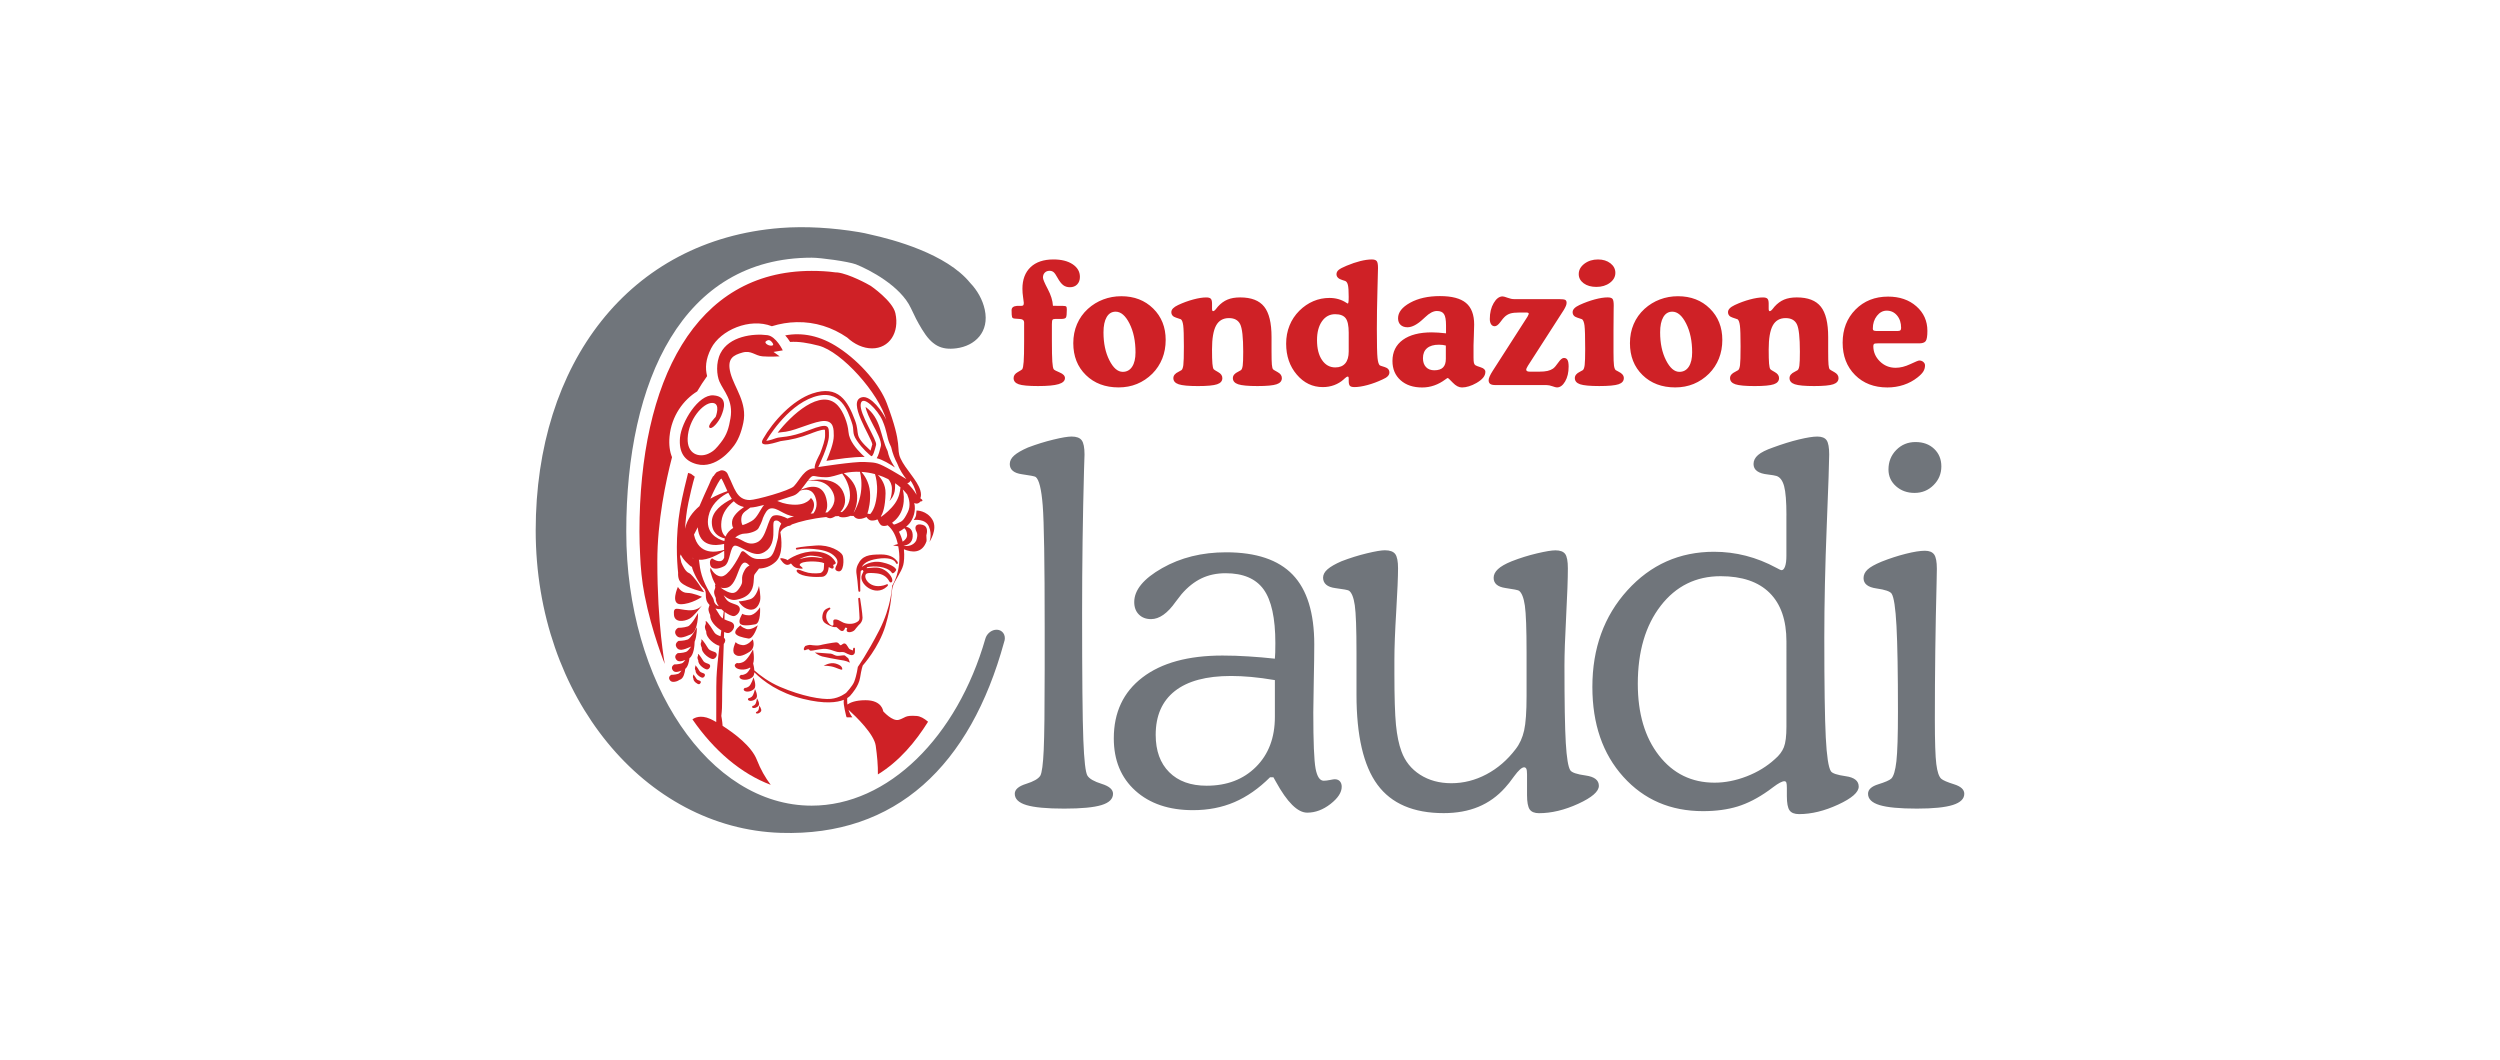<?xml version="1.0" encoding="utf-8"?>
<!-- Generator: Adobe Illustrator 15.0.2, SVG Export Plug-In . SVG Version: 6.00 Build 0)  -->
<!DOCTYPE svg PUBLIC "-//W3C//DTD SVG 1.0//EN" "http://www.w3.org/TR/2001/REC-SVG-20010904/DTD/svg10.dtd">
<svg version="1.0" id="Primo_piano" xmlns="http://www.w3.org/2000/svg" xmlns:xlink="http://www.w3.org/1999/xlink" x="0px"
	 y="0px" width="165.07px" height="70px" viewBox="0 0 165.07 70" enable-background="new 0 0 165.07 70" xml:space="preserve">
<path fill="#70757B" d="M71.449,40.479c0,4.201,0.027,6.991,0.081,8.368c0.053,1.377,0.145,2.168,0.273,2.371
	c0.128,0.204,0.442,0.384,0.94,0.539c0.499,0.156,0.748,0.373,0.748,0.652c0,0.344-0.254,0.594-0.763,0.749s-1.33,0.233-2.465,0.233
	c-1.146,0-1.975-0.078-2.489-0.233c-0.514-0.155-0.771-0.405-0.771-0.749c0-0.279,0.249-0.496,0.747-0.652
	c0.498-0.155,0.811-0.335,0.939-0.539c0.107-0.192,0.182-0.758,0.225-1.695c0.043-0.938,0.064-2.721,0.064-5.347v-2.766
	c0-4.266-0.043-6.942-0.129-8.029c-0.086-1.088-0.242-1.718-0.467-1.89c-0.064-0.042-0.366-0.103-0.903-0.177
	s-0.806-0.3-0.806-0.675c0-0.203,0.096-0.392,0.289-0.563s0.498-0.349,0.916-0.53c0.568-0.214,1.128-0.389,1.68-0.521
	c0.552-0.135,0.951-0.201,1.198-0.201c0.321,0,0.544,0.082,0.667,0.248c0.124,0.167,0.186,0.48,0.186,0.941
	c0,0.106-0.011,0.439-0.032,0.996C71.492,34.141,71.449,37.297,71.449,40.479z M125.318,47.005c0-2.586-0.033-4.477-0.097-5.674
	c-0.064-1.195-0.172-1.907-0.321-2.133c-0.097-0.148-0.43-0.264-1-0.344c-0.57-0.08-0.854-0.307-0.854-0.68
	c0-0.214,0.088-0.403,0.265-0.568c0.177-0.166,0.485-0.338,0.925-0.521c0.536-0.213,1.07-0.386,1.6-0.52
	c0.531-0.134,0.951-0.2,1.263-0.2c0.289,0,0.493,0.083,0.611,0.25c0.118,0.166,0.177,0.479,0.177,0.939
	c0,0.107-0.006,0.418-0.017,0.934c-0.077,2.969-0.115,5.976-0.115,9.02c0,1.458,0.032,2.439,0.096,2.943s0.171,0.825,0.321,0.965
	c0.118,0.106,0.402,0.23,0.852,0.369c0.449,0.14,0.674,0.348,0.674,0.627c0,0.332-0.251,0.578-0.754,0.738s-1.295,0.241-2.375,0.241
	c-1.135,0-1.956-0.077-2.464-0.233c-0.508-0.154-0.762-0.404-0.762-0.746c0-0.279,0.225-0.487,0.675-0.627
	c0.45-0.139,0.733-0.263,0.852-0.369c0.161-0.15,0.275-0.534,0.346-1.151C125.284,49.648,125.318,48.562,125.318,47.005z
	 M124.692,31.003c0-0.515,0.172-0.945,0.515-1.293c0.343-0.349,0.767-0.523,1.271-0.523c0.504,0,0.915,0.15,1.231,0.451
	c0.316,0.299,0.474,0.686,0.474,1.156c0,0.482-0.171,0.896-0.515,1.238c-0.343,0.343-0.762,0.514-1.255,0.514
	c-0.482,0-0.89-0.146-1.223-0.441C124.859,31.81,124.692,31.442,124.692,31.003z M117.955,42.354c0-1.404-0.37-2.473-1.11-3.207
	c-0.74-0.734-1.818-1.102-3.233-1.102c-1.63,0-2.95,0.651-3.958,1.953c-1.008,1.303-1.513,3.021-1.513,5.153
	c0,1.961,0.467,3.54,1.4,4.735c0.933,1.194,2.155,1.792,3.668,1.792c0.697,0,1.405-0.14,2.124-0.418
	c0.718-0.278,1.34-0.659,1.866-1.142c0.278-0.236,0.474-0.496,0.587-0.78s0.169-0.737,0.169-1.359v-0.45V42.354z M117.955,34.034
	c0-0.912-0.051-1.557-0.153-1.932c-0.102-0.375-0.271-0.601-0.507-0.676c-0.107-0.032-0.295-0.064-0.563-0.096
	c-0.633-0.065-0.95-0.296-0.95-0.691c0-0.225,0.099-0.423,0.297-0.594c0.198-0.172,0.528-0.338,0.988-0.498
	c0.611-0.225,1.181-0.402,1.711-0.53s0.935-0.192,1.213-0.192c0.3,0,0.506,0.082,0.619,0.248c0.112,0.167,0.168,0.48,0.168,0.941
	c0,0.439-0.053,2-0.161,4.684c-0.107,2.685-0.162,5.151-0.162,7.401c0,3.15,0.033,5.346,0.097,6.589s0.177,1.987,0.338,2.234
	c0.086,0.14,0.414,0.249,0.983,0.33c0.57,0.08,0.854,0.309,0.854,0.684s-0.453,0.772-1.359,1.19
	c-0.906,0.419-1.766,0.628-2.581,0.628c-0.3,0-0.509-0.083-0.627-0.248c-0.118-0.166-0.177-0.478-0.177-0.937v-0.534
	c0-0.173-0.01-0.291-0.032-0.355s-0.064-0.098-0.129-0.098c-0.15,0-0.396,0.129-0.739,0.389c-0.14,0.107-0.242,0.184-0.307,0.227
	c-0.697,0.496-1.379,0.847-2.044,1.052c-0.665,0.204-1.427,0.308-2.285,0.308c-2.146,0-3.899-0.756-5.262-2.268
	s-2.044-3.489-2.044-5.934c0-2.552,0.771-4.677,2.31-6.376c1.54-1.698,3.447-2.548,5.722-2.548c1.438,0,2.806,0.352,4.104,1.054
	c0.193,0.106,0.312,0.161,0.354,0.161c0.097,0,0.174-0.084,0.233-0.248c0.059-0.166,0.088-0.396,0.088-0.695V34.034z M100.827,52.5
	v-1.374c0-0.181-0.016-0.303-0.048-0.367c-0.032-0.063-0.08-0.095-0.145-0.095c-0.15,0-0.37,0.197-0.66,0.592
	c-0.235,0.331-0.434,0.581-0.595,0.753c-0.504,0.565-1.091,0.986-1.762,1.264s-1.435,0.416-2.292,0.416
	c-1.995,0-3.454-0.626-4.376-1.878c-0.922-1.253-1.383-3.238-1.383-5.956v-2.768c0-1.565-0.038-2.606-0.112-3.121
	c-0.075-0.514-0.202-0.836-0.384-0.965c-0.064-0.043-0.362-0.1-0.896-0.169s-0.805-0.297-0.815-0.683c0-0.204,0.1-0.391,0.298-0.563
	s0.506-0.349,0.924-0.53c0.557-0.214,1.114-0.388,1.671-0.522c0.557-0.134,0.954-0.201,1.189-0.201c0.333,0,0.561,0.084,0.684,0.25
	s0.185,0.479,0.185,0.939c0,0.559-0.04,1.507-0.12,2.847c-0.081,1.341-0.121,2.401-0.121,3.185v0.917
	c0,1.552,0.035,2.682,0.104,3.389c0.07,0.706,0.19,1.29,0.362,1.75c0.235,0.652,0.646,1.167,1.229,1.541
	c0.584,0.375,1.273,0.563,2.066,0.563c0.803,0,1.574-0.195,2.314-0.586c0.739-0.391,1.382-0.944,1.928-1.661
	c0.268-0.343,0.455-0.755,0.563-1.236s0.161-1.241,0.161-2.279v-1.898v-0.965c0-1.555-0.038-2.59-0.113-3.104
	c-0.075-0.515-0.204-0.843-0.386-0.981c-0.064-0.043-0.36-0.102-0.886-0.178c-0.526-0.074-0.789-0.299-0.789-0.674
	c0-0.204,0.094-0.394,0.281-0.57c0.188-0.178,0.49-0.352,0.908-0.522c0.546-0.214,1.104-0.388,1.671-0.522
	c0.568-0.134,0.975-0.201,1.221-0.201c0.311,0,0.525,0.081,0.643,0.241c0.118,0.161,0.177,0.478,0.177,0.949
	c0,0.687-0.038,1.742-0.113,3.169c-0.075,1.426-0.112,2.508-0.112,3.248c0,2.413,0.029,4.115,0.088,5.107
	c0.059,0.991,0.159,1.595,0.298,1.809c0.097,0.149,0.435,0.265,1.016,0.344c0.58,0.081,0.87,0.308,0.87,0.681
	s-0.453,0.769-1.359,1.185c-0.906,0.415-1.771,0.623-2.597,0.623c-0.289,0-0.493-0.083-0.611-0.248
	C100.886,53.273,100.827,52.961,100.827,52.5z M84.177,44.906c-0.568-0.097-1.092-0.167-1.569-0.21
	c-0.478-0.042-0.92-0.063-1.327-0.063c-1.632,0-2.868,0.332-3.71,0.996s-1.263,1.628-1.263,2.891c0,1.05,0.297,1.872,0.893,2.466
	c0.595,0.596,1.419,0.893,2.471,0.893c1.341,0,2.428-0.415,3.259-1.245c0.832-0.829,1.247-1.929,1.247-3.3V44.906z M84.177,43.491
	c0.011-0.129,0.019-0.264,0.024-0.403c0.005-0.14,0.008-0.35,0.008-0.628c0-1.645-0.258-2.824-0.772-3.539
	c-0.515-0.715-1.353-1.072-2.511-1.072c-0.59,0-1.121,0.112-1.594,0.338c-0.472,0.226-0.912,0.574-1.319,1.047
	c-0.086,0.108-0.215,0.275-0.387,0.5c-0.536,0.764-1.078,1.145-1.625,1.145c-0.333,0-0.6-0.102-0.804-0.306
	s-0.306-0.478-0.306-0.821c0-0.795,0.613-1.541,1.841-2.239c1.228-0.698,2.635-1.046,4.223-1.046c1.983,0,3.45,0.492,4.399,1.479
	s1.424,2.52,1.424,4.599c0,0.601-0.011,1.399-0.032,2.396s-0.032,1.693-0.032,2.091c0,1.95,0.051,3.191,0.152,3.723
	c0.102,0.53,0.281,0.795,0.537,0.795c0.107,0,0.244-0.016,0.409-0.049c0.166-0.033,0.271-0.05,0.313-0.05
	c0.149,0,0.265,0.046,0.345,0.137c0.08,0.09,0.12,0.21,0.12,0.359c0,0.373-0.246,0.751-0.738,1.136
	c-0.492,0.383-1.005,0.575-1.541,0.575c-0.631,0-1.321-0.683-2.069-2.048l-0.161-0.287h-0.225c-0.74,0.738-1.523,1.285-2.35,1.64
	c-0.826,0.354-1.738,0.53-2.735,0.53c-1.588,0-2.856-0.429-3.806-1.286c-0.95-0.857-1.424-2.01-1.424-3.456
	c0-1.716,0.63-3.055,1.891-4.02c1.261-0.965,3.022-1.447,5.286-1.447c0.569,0,1.141,0.019,1.714,0.057
	C83.005,43.376,83.587,43.427,84.177,43.491z M66.3,42.391c-2.23,8.146-7.133,12.844-14.752,12.601
	c-8.93-0.284-16.177-8.94-16.177-19.97s6.184-19.193,16.177-19.97c1.635-0.127,3.455-0.013,5.167,0.274
	c0.257,0.043,0.505,0.095,0.744,0.156c1.537,0.335,5.041,1.278,6.598,3.195c0.467,0.485,0.82,1.103,0.964,1.765
	c0.322,1.479-0.647,2.397-1.873,2.556c-1,0.13-1.617-0.177-2.266-1.246c-0.322-0.53-0.477-0.847-0.739-1.409
	c-0.683-1.466-2.734-2.533-3.63-2.89c-0.52-0.188-2.314-0.438-2.92-0.438c-8.518,0-12.242,8.1-12.242,18.091
	s5.479,18.09,12.238,18.09c5.065,0,9.614-4.549,11.475-11.032c0.083-0.287,0.337-0.528,0.635-0.576
	c0.361-0.058,0.652,0.19,0.649,0.554C66.347,42.227,66.331,42.312,66.3,42.391z"/>
<path fill="#CF2126" d="M59.12,20.677c0.286,1.285-0.403,2.326-1.539,2.326c-0.584,0-1.173-0.275-1.646-0.718
	c-0.986-0.674-2.116-1.038-3.333-1.014c-0.557,0.011-1.105,0.103-1.638,0.269c-1.458-0.574-3.392,0.255-4.009,1.461
	c-0.374,0.73-0.399,1.304-0.266,1.833c-0.231,0.32-0.451,0.656-0.656,1.009c-0.887,0.545-1.701,1.604-1.826,2.99
	c-0.048,0.541,0.017,0.99,0.165,1.353c-0.411,1.581-0.97,4.222-0.97,6.872c0,4.188,0.491,6.779,0.491,6.779
	s-0.854-2.088-1.336-4.556c-0.178-0.909-0.259-1.837-0.291-2.646c-0.029-0.503-0.044-1.013-0.044-1.528
	c0-9.944,3.676-17.221,11.372-17.221c0.525,0,1.039,0.025,1.56,0.097c0,0,0.09,0.003,0.155,0.008
	c0.758,0.098,1.986,0.761,2.188,0.887C57.496,18.877,58.94,19.87,59.12,20.677z M47.251,38.612c-0.07-0.127-0.108-0.213-0.108-0.213
	c-0.131-0.238-0.185-0.533-0.219-0.607c-0.068-0.154,0-0.305,0-0.305s0.235,0.557,0.692,0.574c0.458,0.017,1.082-1.1,1.287-1.539
	c0.204-0.44,0.443,0.372,1.135,0.389c0.693,0.018,0.892-0.057,1.085-0.559c0.082-0.215,0.15-0.453,0.204-0.674
	c0.012-0.057,0.024-0.113,0.04-0.169c0.011-0.09,0.019-0.169,0.026-0.249c0.024-0.306,0.087-0.523,0.192-0.685
	c-0.102-0.117-0.228-0.257-0.427-0.19c-0.305,0.098,0.338,1.694-0.866,2.151c-0.596,0.226-1.337-0.457-1.726-0.509
	c-0.389-0.051-0.321,1.133-0.744,1.354c-0.423,0.222-0.863,0.253-0.932-0.103c-0.068-0.354,0.137-0.406,0.137-0.406
	s0.522,0.39,0.744,0.035c0.015-0.024,0.029-0.053,0.043-0.083c0.012-0.132,0.006-0.288,0-0.458
	c-0.342,0.222-1.066,0.637-1.668,0.594c0.033,0.03,0.019,0.787,0.419,1.615c0.4,0.829,0.515,0.801,0.571,1.086
	c0.042,0.207,0.173,0.324,0.329,0.373c-0.131-0.172-0.216-0.362-0.203-0.549c-0.259-0.554,0.022-0.513-0.045-0.805
	C47.2,38.609,47.215,38.592,47.251,38.612z M47.634,40.226c-0.126,0.003-0.26-0.009-0.389-0.045c0.069,0.102,0.136,0.207,0.19,0.302
	c0.105,0.185,0.185,0.282,0.289,0.354l0.065-0.475C47.736,40.319,47.684,40.273,47.634,40.226z M47.575,38.793
	c0.129,0.099,0.277,0.196,0.431,0.265c0.457,0.204,0.642,0.085,0.914-0.389c0.204-0.355-0.081-0.447,0.257-1.041
	c0.088-0.155,0.198-0.241,0.313-0.283c-0.754-0.845-0.657,1.279-1.501,1.463C47.827,38.843,47.691,38.833,47.575,38.793z
	 M45.775,36.861c-0.022-0.012-0.044-0.024-0.065-0.038l0.062,0.055L45.775,36.861z M59.6,35.765c0.175-0.113,0.313-0.27,0.292-0.48
	c-0.02-0.217-0.097-0.339-0.182-0.406c-0.117,0.09-0.242,0.172-0.356,0.229C59.466,35.317,59.545,35.542,59.6,35.765z M55.594,33.81
	c0.228-0.185,0.529-0.535,0.529-1.104c0-0.641-0.322-1.174-0.514-1.436c-0.35,0.092-0.715,0.242-1.074,0.242
	c-0.926,0-0.794-0.297-1.203,0.236c0.712-0.14,2.033-0.231,2.4,0.884c0.17,0.517-0.001,0.91-0.242,1.177H55.594z M54.634,33.833
	c0.288-0.247,0.671-0.729,0.336-1.372c-0.383-0.735-1.154-0.768-1.648-0.699l-0.223,0.298c-0.064,0.085-0.138,0.186-0.221,0.283
	c0.555-0.25,1.414-0.447,1.674,0.549c0.117,0.446,0.07,0.747-0.057,0.948L54.634,33.833z M53.701,33.901
	c0.177-0.229,0.314-0.585,0.133-1.079c-0.204-0.559-0.657-0.54-1.002-0.425c-0.133,0.147-0.285,0.281-0.45,0.332
	c-0.259,0.08-0.647,0.213-1.063,0.348c0.204,0.07,0.43,0.203,1.006,0.243c0.965,0.067,1.218-0.44,1.218-0.44
	s0.238,0.185,0.204,0.522s-0.222,0.509-0.222,0.509L53.701,33.901z M52.429,34.095c-0.658-0.057-1.116-0.617-1.561-0.521
	c-0.222,0.047-0.362,0.328-0.497,0.636c0.005-0.003-0.055,0.251-0.288,0.667c-0.115,0.206-0.621,0.355-0.914,0.355
	c-0.196,0-0.451,0.108-0.626,0.262c0.452,0.08,0.808,0.594,1.445,0.314c0.658-0.289,0.679-1.625,1.084-1.761
	c0.303-0.103,0.729,0.089,0.924,0.192C52.12,34.183,52.263,34.138,52.429,34.095z M50.447,33.34
	c-0.36,0.098-0.686,0.167-0.908,0.175c-0.284,0.242-0.579,0.313-0.594,0.754c-0.006,0.188,0.03,0.316,0.082,0.401
	c0.114-0.03,0.313-0.101,0.606-0.269C49.996,34.195,50.176,33.673,50.447,33.34z M49.126,33.478
	c-0.292-0.063-0.507-0.199-0.678-0.382c-0.388,0.313-0.744,0.747-0.812,1.313c-0.067,0.566,0.078,0.865,0.268,1.021
	c0.101-0.24,0.292-0.442,0.512-0.574c-0.06-0.093-0.094-0.227-0.079-0.416C48.364,34.073,48.785,33.704,49.126,33.478z
	 M48.091,32.542c0,0-0.057,0.014-0.142,0.064c-0.508,0.291-1.018,0.756-1.168,1.477c-0.23,1.102,0.559,1.502,1.048,1.644
	l0.009-0.067c0.005-0.035,0.013-0.071,0.023-0.106c-0.413-0.097-0.871-0.37-0.861-1.105c0.01-0.679,0.672-1.179,1.321-1.507
	C48.233,32.819,48.091,32.542,48.091,32.542z M46.071,34.815c-0.078,0.16-0.165,0.332-0.249,0.486
	c0.305,1.398,1.511,1.16,1.99,1.005c-0.004-0.126-0.006-0.257,0.001-0.392C47.23,36.053,46.167,36.119,46.071,34.815z
	 M59.104,31.905c-0.001,0.08-0.002,0.191-0.008,0.348c-0.017,0.507-0.373,0.83-0.373,0.83s0.168-0.238,0.168-0.814
	c0-0.286-0.118-0.494-0.236-0.629c-0.222-0.113-0.454-0.208-0.693-0.283c0.223,0.229,0.522,0.642,0.509,1.219
	c-0.021,0.889-0.176,1.315-0.313,1.521l0.043,0.015c0.248-0.18,0.624-0.488,0.896-0.877c0.267-0.381,0.341-0.791,0.358-1.056
	C59.343,32.081,59.226,31.99,59.104,31.905z M59.61,32.322c0.069,0.274,0.112,0.663,0.011,1.116
	c-0.129,0.576-0.482,0.913-0.719,1.081c0.043,0.04,0.084,0.08,0.123,0.121c0.079-0.02,0.17-0.052,0.273-0.103
	c0.238-0.117,0.339-0.102,0.645-0.729c0.203-0.415,0.091-0.856-0.042-1.161C59.811,32.533,59.714,32.425,59.61,32.322z
	 M57.458,33.942c0.182-0.197,0.404-0.606,0.451-1.451c0.031-0.539-0.069-0.973-0.134-1.188c-0.293-0.077-0.595-0.127-0.895-0.146
	c0.187,0.215,0.504,0.666,0.56,1.304c0.055,0.627-0.078,1.173-0.166,1.454L57.458,33.942z M56.383,33.831
	c0.136-0.23,0.365-0.688,0.455-1.284c0.097-0.638,0.002-1.158-0.057-1.396c-0.363-0.014-0.725,0.017-1.07,0.094
	c0.292,0.203,0.753,0.613,0.855,1.223c0.105,0.628-0.075,1.119-0.195,1.363H56.383z M59.903,31.899
	c0.228,0.214,0.427,0.455,0.589,0.721l0.033,0.063c-0.045-0.207-0.152-0.551-0.321-0.828c-0.025-0.043-0.057-0.086-0.093-0.131
	C60.091,31.82,60.01,31.893,59.903,31.899z M59.235,30.585c-0.154-0.283-0.294-0.63-0.394-1.063
	c-0.046-0.096-0.087-0.187-0.12-0.267c-0.163-0.396-0.151-0.791-0.457-1.494c-0.306-0.701-1.331-1.747-1.433-1.086
	s1.098,2.396,1.016,2.702s-0.212,0.833-0.334,0.731c-0.123-0.103-0.56-0.457-0.935-1.017c-0.376-0.56-0.123-0.628-0.355-1.249
	c-0.232-0.62-0.681-2.245-2.51-1.625c-1.828,0.621-3.118,2.895-3.118,2.895s0.274-0.041,0.621-0.172s0.833,0,2.204-0.539
	c1.371-0.538,1.311-0.244,1.311,0.376s-0.702,2.062-0.702,2.062s2.388-0.375,3.049-0.335c0.661,0.041,0.771,0,1.473,0.375
	c0.465,0.249,0.992,0.579,1.293,0.755c0,0-0.271-0.331-0.479-0.746C59.324,30.804,59.279,30.699,59.235,30.585z M47.639,31.597
	l-0.085,0.063c-0.208,0.307-0.438,0.785-0.651,1.267c0.387-0.218,0.784-0.382,1.126-0.5C47.903,32.159,47.788,31.871,47.639,31.597z
	 M46.183,33.421l0.192-0.442c0.006,0.001,0.059-0.128,0.128-0.294c0.119-0.271,0.232-0.521,0.333-0.732
	c0.054-0.148,0.136-0.334,0.24-0.498l0.043-0.027c0.059-0.092,0.127-0.182,0.202-0.254c0.095-0.035,0.189-0.076,0.283-0.119
	c0.212-0.018,0.338,0.08,0.41,0.18c0.023,0.043,0.045,0.084,0.063,0.127c0.024,0.056,0.027,0.071,0.027,0.071
	c0.379,0.726,0.513,1.584,1.402,1.584c0.396,0,2.635-0.62,2.91-0.909c0.411-0.431,0.699-1.199,1.376-1.177
	c-0.039-0.294,0.318-0.892,0.354-0.981c0.179-0.447,0.333-0.918,0.333-1.171c0-0.028,0.003-0.372-0.014-0.403
	c-0.193-0.045-0.815,0.205-0.956,0.26c-0.673,0.265-1.264,0.402-1.966,0.49c-0.115,0.016-1.559,0.558-1.166-0.135
	c0.67-1.18,1.955-2.565,3.255-3.007c1.72-0.583,2.34,0.483,2.823,1.772c0.363,0.968-0.167,0.916,1.025,1.998
	c0.045-0.135,0.086-0.293,0.119-0.418c-0.086-0.508-1.715-2.861-0.684-3.107c0.593-0.143,1.397,1.026,1.575,1.434l0.039,0.094
	c-0.498-1.799-2.954-4.538-4.466-4.931c-0.738-0.191-1.327-0.285-1.894-0.248c-0.098-0.161-0.206-0.305-0.324-0.433
	c1.116-0.208,2.313,0.006,3.546,0.827c1.442,0.952,2.716,2.472,3.161,3.653c1.091,2.895,0.586,2.947,0.914,3.656
	c0.328,0.71,1.094,1.42,1.296,2.082c0.072,0.235,0.057,0.41,0.007,0.537c0.152,0.092,0.212,0.208,0.011,0.208
	c-0.136,0.164-0.284,0.171-0.414,0.104c0.131,0.505-0.075,1.073-0.325,1.359c-0.056,0.064-0.131,0.138-0.216,0.21
	c0.228,0.042,0.464,0.194,0.438,0.654c-0.023,0.404-0.311,0.556-0.61,0.603c0.295,0.051,0.642-0.01,0.834-0.326
	c0.059-0.155,0.129-0.418,0.028-0.6c-0.151-0.271-0.087-0.591,0.406-0.457c0.365,0.1,0.301,0.496,0.243,0.696
	c-0.01,0.058,0.032,0.326,0.01,0.39c-0.293,0.832-0.989,0.74-1.491,0.526c0.046,0.464,0.003,0.863-0.043,1.04
	c-0.131,0.5-0.588,1.045-0.697,1.437c-0.109,0.392-0.042,1.109-0.478,2.567c-0.435,1.459-1.502,2.634-1.502,2.634
	s-0.087,0.24-0.175,0.807c-0.087,0.566-0.588,1.109-0.588,1.109s-0.065,0.112-0.26,0.232c-0.007,0.111-0.009,0.26,0.011,0.425
	c0.177-0.125,0.532-0.284,1.201-0.284c1.102,0,1.162,0.73,1.162,0.73s0.61,0.696,1.042,0.563s0.372-0.312,1.175-0.252
	c0.228,0.018,0.483,0.153,0.746,0.38c-0.834,1.336-1.892,2.604-3.312,3.48c0.011-0.587-0.051-1.229-0.143-1.895
	c-0.105-0.764-1.292-1.915-1.798-2.375c0.053,0.168,0.134,0.34,0.257,0.499H55.91L55.876,47.3c-0.013-0.05-0.2-0.79-0.167-1.029
	c0.006-0.042,0.01-0.065,0.01-0.065c-0.444,0.179-1.259,0.295-2.694-0.061c-1.608-0.397-2.637-1.172-3.219-1.755
	c-0.007,0.124-0.037,0.236-0.11,0.306c-0.238,0.227-0.675,0.238-0.819,0.098c-0.144-0.14,0.059-0.236,0.059-0.236
	s0.104,0.043,0.325-0.081c0.102-0.058,0.206-0.212,0.289-0.362l-0.03-0.035c-0.327,0.198-0.801,0.157-0.952-0.019
	c-0.163-0.189,0.098-0.287,0.098-0.287s0.124,0.065,0.412-0.065s0.64-0.83,0.64-0.83s0.126,0.575,0.011,0.935
	c0.022,0.082,0.067,0.267,0.077,0.45c0.396,0.351,0.974,0.778,1.7,1.09c1.455,0.625,2.753,0.848,3.35,0.792
	c0.596-0.056,1.017-0.404,1.017-0.404s0.419-0.444,0.528-0.727c0.17-0.438,0.24-0.98,0.24-0.98s0.608-0.849,1.414-2.416
	s0.85-2.938,0.85-2.938s0.652-0.98,0.436-2.417c-0.01-0.067-0.021-0.133-0.033-0.196c-0.205-0.023-0.343-0.056-0.343-0.056
	s0.079-0.015,0.19-0.048l-0.039-0.039l0.045,0.037c0.037-0.012,0.076-0.023,0.118-0.039c-0.116-0.526-0.312-0.938-0.667-1.24
	c-0.087,0.031-0.249,0.074-0.376,0.025c-0.151-0.057-0.248-0.303-0.278-0.391l-0.041-0.015c-0.05,0.025-0.161,0.069-0.34,0.069
	c-0.208,0-0.326-0.173-0.36-0.232c-0.097,0.034-0.283,0.136-0.507,0.125c-0.183-0.009-0.294-0.12-0.349-0.196l-0.111-0.003
	l-0.103-0.002c-0.115,0.048-0.296,0.103-0.504,0.096c-0.158-0.006-0.234-0.043-0.27-0.084l-0.216,0.012
	c-0.144,0.088-0.272,0.132-0.335,0.132c-0.096,0-0.194-0.038-0.273-0.081c-0.972,0.102-1.753,0.297-2.27,0.491
	c-0.051,0.063-0.149,0.094-0.252,0.104c-0.104,0.048-0.191,0.095-0.26,0.139c-0.1,0.063-0.179,0.154-0.242,0.261
	c0.079,0.439,0.202,1.473-0.298,1.946c-0.351,0.333-0.77,0.456-1.112,0.461c-0.065,0.087-0.167,0.224-0.242,0.319
	c-0.119,0.154-0.068,0.1-0.117,0.607c-0.048,0.509-0.29,0.983-1.153,1.137c-0.314,0.055-0.593-0.089-0.82-0.295l0.033,0.056
	c0.22,0.387,0.328,0.397,0.796,0.567c0.468,0.17,0.147,0.713-0.151,0.747c-0.129,0.015-0.378-0.096-0.616-0.274l-0.012,0.494
	c0.1,0.049,0.226,0.09,0.403,0.154c0.468,0.171,0.147,0.714-0.151,0.747c-0.066,0.007-0.163-0.017-0.274-0.067l-0.011,0.38
	c0.134,0.109,0.091,0.288-0.012,0.409c-0.021,0.691-0.047,1.438-0.076,2.115c-0.067,1.605,0.008,1.858-0.085,2.637
	c0,0,0.061,0.309,0.085,0.655c0.801,0.508,1.915,1.356,2.258,2.238c0.245,0.631,0.562,1.183,0.919,1.657
	c-1.944-0.734-3.73-2.24-5.169-4.324c0.119-0.091,0.52-0.324,1.183-0.028c0.075,0.034,0.212,0.104,0.388,0.204
	c0.014-0.944-0.01-2.266,0.016-2.92c0.02-0.513,0.101-1.316,0.194-2.114c-0.289-0.058-0.898-0.512-0.869-0.935
	c-0.205-0.438,0.018-0.406-0.036-0.636c-0.053-0.23,0.296,0.229,0.471,0.536c0.154,0.27,0.238,0.308,0.51,0.406l0.048-0.381
	c-0.361-0.223-0.761-0.632-0.734-1.021c-0.208-0.444-0.068-0.506-0.04-0.664c-0.436-0.443-0.089-0.831-0.396-1.11
	c-0.287-0.262-0.717-1.094-0.768-1.41c-0.037-0.008-0.074-0.027-0.109-0.058c0,0-0.144-0.122-0.294-0.276
	c-0.152-0.157-0.268-0.319-0.338-0.486l-0.044,0.141l0.085,0.395c0.078,0.193,0.264,0.598,0.495,0.691
	c0.306,0.124,1.01,1.271,1.01,1.271s-1.146-0.261-1.544-0.657c-0.048-0.049-0.084-0.105-0.111-0.168
	c-0.059-0.147-0.071-0.304-0.063-0.461c-0.082-0.766-0.183-2.386,0.128-4.218c0.144-0.845,0.455-2.075,0.532-2.376
	c0.063,0.024,0.127,0.045,0.192,0.063l0.246,0.186c0,0-0.147,0.438-0.416,1.699c-0.132,0.619-0.195,1.255-0.225,1.742
	C45.364,34.291,45.729,33.804,46.183,33.421z M58.161,29.461c0.086-0.321-0.349-1.085-0.494-1.364
	c-0.246-0.475-0.476-0.93-0.514-1.23c1.049,0.784,0.946,1.879,1.455,2.917c0.064,0.298,0.14,0.569,0.479,1.081
	c-0.331-0.225-0.813-0.521-1.2-0.61C58.007,30.07,58.079,29.769,58.161,29.461z M57.095,30.171
	c-0.836-0.014-1.791,0.148-2.527,0.259c0.206-0.479,0.485-1.192,0.485-1.652c0-0.438-0.001-0.964-0.608-0.981
	c-0.612-0.017-1.81,0.594-2.561,0.708c-0.179,0.026-0.359,0.035-0.537,0.067c0.851-1.111,2.856-3.021,3.979-1.788
	c0.364,0.399,0.654,1.174,0.697,1.731c0.045,0.582,0.517,1.116,0.887,1.485C56.977,30.065,57.038,30.122,57.095,30.171z
	 M45.784,44.809c-0.08-0.172,0.007-0.159-0.014-0.249c-0.021-0.091,0.116,0.09,0.184,0.21s0.102,0.123,0.247,0.176
	c0.145,0.053,0.045,0.221-0.047,0.231C46.061,45.188,45.771,44.991,45.784,44.809z M45.927,44.281
	c-0.102-0.218,0.008-0.201-0.018-0.315c-0.026-0.114,0.146,0.114,0.232,0.266c0.086,0.151,0.129,0.155,0.312,0.223
	c0.184,0.066,0.059,0.279-0.059,0.292S45.912,44.512,45.927,44.281z M46.108,43.614c-0.128-0.274,0.011-0.255-0.022-0.398
	c-0.034-0.145,0.185,0.144,0.294,0.335c0.108,0.191,0.162,0.196,0.394,0.281c0.232,0.085,0.074,0.353-0.074,0.37
	C46.551,44.219,46.088,43.905,46.108,43.614z M46.337,42.771c-0.162-0.347,0.014-0.321-0.028-0.504
	c-0.042-0.182,0.234,0.183,0.372,0.425s0.205,0.249,0.498,0.355c0.293,0.105,0.093,0.445-0.094,0.468
	C46.898,43.535,46.313,43.138,46.337,42.771z M44.761,38.749c0,0,0.215,0.398,0.612,0.398s0.977,0.261,0.977,0.261
	s-0.703,0.488-1.407,0.488C44.24,39.896,44.761,38.749,44.761,38.749z M45.464,40.294c0.483,0.029,0.752-0.17,0.881-0.311
	c-0.18,0.242-0.571,0.741-0.835,0.878c-0.352,0.181-0.965,0.261-1.01-0.261C44.446,39.978,44.728,40.248,45.464,40.294z
	 M44.775,41.455c0,0,0.378,0,0.643-0.096c0.265-0.095,0.673-0.891,0.673-0.891s0.026,1.204-0.479,1.421s-0.816,0.313-0.986,0.023
	C44.456,41.625,44.775,41.455,44.775,41.455z M44.522,45.019c-0.133,0.015-0.237-0.012-0.309-0.133
	c-0.121-0.207,0.107-0.328,0.107-0.328s0.271,0,0.46-0.068c0.066-0.024,0.145-0.109,0.22-0.21c-0.295,0.114-0.485,0.139-0.597-0.052
	c-0.132-0.225,0.117-0.357,0.117-0.357s0.294,0.001,0.5-0.073c0.07-0.026,0.154-0.114,0.233-0.22
	c-0.309,0.117-0.509,0.137-0.627-0.065c-0.143-0.244,0.126-0.388,0.126-0.388s0.32,0,0.544-0.081
	c0.103-0.036,0.229-0.195,0.337-0.357c-0.019,0.012-0.038,0.022-0.058,0.031c-0.466,0.2-0.751,0.288-0.908,0.021
	c-0.155-0.265,0.138-0.422,0.138-0.422s0.348,0.001,0.591-0.087c0.244-0.088,0.619-0.82,0.619-0.82s0.013,0.565-0.15,0.961
	c-0.004,0.229-0.045,0.878-0.341,1.085c-0.028,0.252-0.102,0.569-0.278,0.709c-0.03,0.263-0.11,0.611-0.328,0.705l-0.069,0.028
	C44.755,44.967,44.648,45.003,44.522,45.019z M56.515,41.491c-0.012,0.021-0.034,0.053-0.074,0.099
	c-0.163,0.19-0.689,0.26-0.496-0.126l-0.142-0.023c-0.059,0.217-0.193,0.301-0.367,0.144l-0.04-0.035
	c-0.202-0.174-0.113-0.142-0.292-0.142c-0.147,0-0.577-0.187-0.703-0.339c-0.079-0.097-0.133-0.24-0.093-0.449
	c0.057-0.297,0.163-0.394,0.428-0.495c0.079-0.031,0.128,0.062,0.058,0.109c-0.01,0.007-0.201,0.121-0.237,0.373
	c-0.073,0.502,0.479,0.898,0.475,0.601c-0.002-0.138-0.086-0.339,0.18-0.306c0.089,0.012,0.209,0.059,0.358,0.15
	c0.293,0.183,0.693,0.16,0.887,0.08c0.202-0.082,0.296-0.153,0.296-0.338c0-0.224-0.085-1.252-0.085-1.252
	c-0.007-0.086,0.11-0.1,0.124-0.014c0,0,0.04,0.247,0.08,0.528c0.04,0.283,0.08,0.602,0.08,0.737c0,0.187-0.106,0.367-0.251,0.479
	L56.515,41.491z M57.219,37.516c0.317-0.013,0.593-0.083,0.889-0.005c0.429,0.111,0.734,0.485,0.796,0.707
	c0.068,0.242-0.11,0.309-0.186,0.166c-0.17-0.322-0.455-0.486-0.826-0.525c-0.355-0.038-0.54-0.031-0.639,0.001
	c-0.347,0.114,0.068,1.064,1.09,0.794c0.123-0.032,0.192-0.07,0.192-0.07c0.072-0.04,0.13,0.029,0.078,0.094
	c0,0-0.019,0.023-0.057,0.059c-0.771,0.715-1.883-0.205-1.649-0.775c0.034-0.082,0.062-0.141,0.083-0.184l0.025-0.051l-0.036-0.071
	c-0.039-0.037-0.061-0.022-0.086,0.007c-0.017,0.021-0.038,0.028-0.058,0.026c-0.058,0.433-0.032,1.31-0.032,1.317
	c0.003,0.086-0.11,0.096-0.124,0.011c0,0-0.024-0.159-0.062-0.646c-0.03-0.398-0.167-0.691,0.019-1.08
	c0.292-0.607,0.707-0.681,1.55-0.681c0.536,0,0.826,0.196,0.971,0.353c0.047,0.045,0.111,0.123,0.125,0.189
	c0.02,0.084-0.085,0.117-0.118,0.037c0,0-0.006-0.014-0.02-0.037c-0.015-0.025-0.04-0.063-0.078-0.103
	c-0.128-0.116-0.435-0.263-1.145-0.151c-0.625,0.098-0.896,0.301-1.016,0.536c0.078-0.065,0.6-0.467,1.347-0.303
	c0.781,0.172,0.909,0.442,0.919,0.469c0.031,0.077-0.216,0.342-0.283,0.222c0,0-0.009-0.018-0.031-0.044
	c-0.325-0.391-1.141-0.426-1.596-0.33C57.239,37.474,57.225,37.492,57.219,37.516z M52.225,37.204
	c-0.303,0.238-0.516-0.02-0.69-0.267c-0.116-0.163,0.358-0.044,0.469,0.05c0.074-0.09,0.923-0.612,1.815-0.572
	c1.115,0.049,1.357,0.725,1.363,0.74c0.029,0.085-0.156,0.138-0.176,0.148c0.079,0.15,0.041,0.281-0.118,0.225
	c-0.037-0.014-0.079-0.035-0.116-0.057l-0.05-0.031c-0.023,0.26-0.122,0.621-0.444,0.646c-0.364,0.029-1.32,0.021-1.63-0.297
	c-0.024-0.025-0.05-0.06-0.05-0.103c0-0.152,0.264-0.031,0.315-0.013c0.133,0.048,0.304,0.113,0.458,0.145
	c0.316,0.065,0.787,0.041,0.849-0.005c0.085-0.063,0.174-0.15,0.174-0.278c0-0.115,0.028-0.234,0.02-0.349
	c-0.271-0.147-1.564-0.196-1.616,0.117c-0.008,0.05,0.337,0.245,0.144,0.245c0,0-0.056,0-0.133-0.008
	C52.524,37.511,52.395,37.431,52.225,37.204z M54.34,36.866c-0.11-0.135-0.733-0.183-0.849-0.178
	c-0.212,0.009-0.506,0.123-0.729,0.238l0.069-0.02c0.475-0.133,0.82-0.164,1.307-0.071c0.08,0.016,0.145,0.028,0.192,0.03H54.34z
	 M52.625,36.288c-0.085,0.015-0.108-0.102-0.024-0.121c0,0,0.375-0.087,1.283-0.148c0.916-0.063,1.624,0.387,1.749,0.638
	c0.103,0.204,0.112,1.233-0.348,1.049c-0.241-0.097-0.088-0.284-0.027-0.43c0.059-0.144,0.094-0.339-0.228-0.617
	c-0.61-0.53-2.103-0.419-2.113-0.418L52.625,36.288z M53.172,42.651c0,0,0.248-0.092,0.366-0.065
	c0.117,0.026,0.496,0.052,0.614,0.013s0.836-0.17,1.032-0.184c0.195-0.013,0.222,0.145,0.3,0.184
	c0.079,0.039,0.169-0.157,0.313-0.104c0.144,0.052,0.208,0.326,0.326,0.378c0.118,0.053,0.196,0.078,0.196,0.078
	s-0.013-0.195,0.079-0.183c0.092,0.014,0.04,0.144,0.052,0.235c0.014,0.092-0.053,0.325-0.327,0.235
	c-0.273-0.091-0.314-0.169-0.457-0.183c-0.143-0.013-0.183,0.026-0.392-0.013c-0.208-0.04-0.562-0.235-0.94-0.196
	s-0.639,0.117-0.783,0.117c-0.144,0-0.077-0.092-0.195-0.092c-0.118,0-0.235,0.131-0.274,0.026
	C53.042,42.794,53.172,42.651,53.172,42.651z M53.8,43.082c0,0,0.913,0.063,1.057,0.077s0.261,0.145,0.457,0.145
	s0.431-0.065,0.483-0.014c0.053,0.053,0.21,0.171,0.21,0.171s0.152,0.333,0.078,0.286c-0.209-0.131-0.51-0.156-0.732-0.195
	c-0.222-0.039-0.823-0.145-1.071-0.209C54.035,43.277,53.8,43.082,53.8,43.082z M54.387,43.957c0,0,0.417-0.249,0.784-0.145
	c0.366,0.104,0.433,0.247,0.444,0.353c0.013,0.104-0.129,0.04-0.47-0.091C54.805,43.944,54.387,43.957,54.387,43.957z
	 M49.936,47.007c0,0,0.047,0.002,0.116-0.078c0.069-0.081,0.077-0.344,0.077-0.344s0.187,0.245,0.125,0.368
	c-0.062,0.123-0.231,0.189-0.308,0.155S49.936,47.007,49.936,47.007z M50.113,38.688c0,0,0.144,0.704,0.071,0.983
	c-0.071,0.281-0.28,0.676-0.739,0.567c-0.459-0.107-0.668-0.531-0.668-0.531s0.28,0,0.74-0.136
	C49.976,39.435,50.113,38.688,50.113,38.688z M49.021,40.519c0,0,0.072,0.107,0.46,0.107s0.703-0.531,0.703-0.531
	s0.072,1.056-0.315,1.127c-0.388,0.072-0.912,0.137-1.02-0.071C48.741,40.942,49.021,40.519,49.021,40.519z M48.895,41.285
	c0,0,0.028,0.116,0.363,0.237c0.335,0.122,0.776-0.238,0.776-0.238s-0.271,0.936-0.628,0.876c-0.358-0.06-0.832-0.169-0.859-0.384
	C48.519,41.563,48.895,41.285,48.895,41.285z M48.574,42.396c0,0,0.106,0.162,0.457,0.199c0.352,0.038,0.671-0.381,0.671-0.381
	s0.231,0.544-0.224,0.832c-0.455,0.289-0.778,0.356-0.983,0.133C48.289,42.954,48.574,42.396,48.574,42.396z M49.183,45.417
	c0,0,0.086,0.027,0.255-0.088c0.168-0.115,0.314-0.6,0.314-0.6s0.225,0.547,0.05,0.746c-0.175,0.197-0.524,0.238-0.649,0.135
	C49.028,45.509,49.183,45.417,49.183,45.417z M49.442,46.089c0,0,0.071,0.016,0.198-0.089s0.209-0.503,0.209-0.503
	s0.219,0.424,0.093,0.595c-0.126,0.171-0.403,0.228-0.511,0.154S49.442,46.089,49.442,46.089z M49.696,46.608
	c0,0,0.059,0.008,0.152-0.085c0.095-0.092,0.133-0.417,0.133-0.417s0.205,0.324,0.116,0.47s-0.307,0.21-0.398,0.159
	S49.696,46.608,49.696,46.608z M61.365,35.792c0,0,0.205-0.488-0.033-1.032c-0.239-0.544-0.999-0.424-0.999-0.424
	s0.135-0.188,0.151-0.306c0.018-0.117,0.034-0.322,0.034-0.322s0.676-0.014,1.049,0.611S61.365,35.792,61.365,35.792z M50.543,22.57
	c-0.029,0.056,0.048,0.157,0.188,0.215s0.286,0.048,0.316-0.007c0.026-0.048-0.04-0.165-0.151-0.264
	C50.744,22.381,50.569,22.521,50.543,22.57z M46.004,30.647c-0.792-0.208-1.194-0.758-1.105-1.752
	c0.093-1.023,1.21-2.86,2.204-2.791c0.993,0.07,0.699,0.919,0.521,1.348s-0.614,0.926-0.774,0.787
	c-0.16-0.141,0.402-0.709,0.402-0.709s0.369-0.926-0.234-0.926s-1.563,1.1-1.613,2.332c-0.044,1.055,0.757,1.291,1.351,1.028
	c0.394-0.174,0.564-0.396,0.832-0.735c0.423-0.535,0.536-0.988,0.643-1.608c0.205-1.19-0.454-1.795-0.73-2.432
	c-0.17-0.393-0.256-1.226,0.075-1.871c0.566-1.106,2.133-1.313,3.092-1.188c0.579,0.076,1.017,1.004,1.017,1.004l-0.612,0.103
	l0.405,0.292c0,0-0.626,0.041-1.13,0c-0.504-0.042-0.746-0.417-1.328-0.25s-1.046,0.376-0.787,1.357
	c0.26,0.98,1.126,1.952,0.846,3.278c-0.129,0.612-0.342,1.224-0.75,1.683C48.327,29.597,47.297,30.989,46.004,30.647z
	 M70.174,20.197c0.119,0,0.193,0.014,0.223,0.041c0.029,0.028,0.043,0.093,0.043,0.194c0,0.286-0.018,0.462-0.054,0.527
	c-0.036,0.066-0.141,0.1-0.316,0.1h-0.39c-0.095,0-0.156,0.018-0.184,0.055c-0.027,0.036-0.042,0.134-0.042,0.294v1.108
	c0,0.641,0.009,1.096,0.028,1.367c0.018,0.271,0.049,0.438,0.093,0.5c0.036,0.047,0.169,0.118,0.398,0.213
	c0.229,0.096,0.343,0.219,0.343,0.368c0,0.183-0.141,0.316-0.421,0.4c-0.281,0.085-0.733,0.126-1.356,0.126
	c-0.627,0-1.054-0.039-1.277-0.118c-0.225-0.078-0.337-0.214-0.337-0.408c0-0.161,0.091-0.291,0.271-0.392
	c0.181-0.102,0.28-0.164,0.298-0.189c0.044-0.063,0.076-0.227,0.096-0.494c0.021-0.268,0.03-0.719,0.03-1.352v-1.244
	c0-0.139-0.085-0.215-0.255-0.229c-0.018,0-0.035-0.001-0.049-0.005l-0.313-0.022c-0.098-0.008-0.157-0.041-0.179-0.102
	c-0.021-0.06-0.032-0.213-0.032-0.458c0.003-0.168,0.119-0.262,0.349-0.28h0.055h0.214c0.079,0,0.131-0.014,0.154-0.041
	s0.035-0.081,0.035-0.161c0-0.028-0.015-0.146-0.045-0.352c-0.031-0.206-0.046-0.397-0.046-0.576c0-0.611,0.18-1.087,0.538-1.427
	s0.862-0.51,1.51-0.51c0.527,0,0.951,0.106,1.27,0.319c0.318,0.213,0.478,0.49,0.478,0.833c0,0.207-0.061,0.374-0.181,0.497
	c-0.12,0.124-0.28,0.186-0.48,0.186c-0.174,0-0.322-0.047-0.444-0.14c-0.122-0.094-0.247-0.255-0.374-0.485
	c-0.102-0.189-0.189-0.314-0.262-0.373s-0.16-0.087-0.262-0.087c-0.131,0-0.237,0.04-0.317,0.122s-0.12,0.19-0.12,0.325
	c0,0.105,0.105,0.357,0.316,0.755c0.21,0.396,0.325,0.767,0.343,1.109L70.174,20.197z M70.867,22.658
	c0-0.456,0.083-0.875,0.247-1.258c0.164-0.382,0.402-0.718,0.716-1.005c0.302-0.273,0.641-0.481,1.017-0.623
	c0.375-0.142,0.772-0.213,1.191-0.213c0.853,0,1.554,0.271,2.104,0.812s0.825,1.232,0.825,2.073c0,0.444-0.074,0.854-0.224,1.229
	s-0.368,0.709-0.656,1c-0.302,0.299-0.64,0.524-1.014,0.678s-0.779,0.229-1.216,0.229c-0.882,0-1.601-0.271-2.157-0.814
	S70.867,23.521,70.867,22.658z M74.133,24.552c0.266,0,0.473-0.113,0.621-0.34c0.147-0.226,0.221-0.541,0.221-0.945
	c0-0.743-0.132-1.377-0.396-1.902c-0.264-0.524-0.569-0.786-0.915-0.786c-0.255,0-0.453,0.119-0.593,0.357
	c-0.14,0.239-0.21,0.575-0.21,1.009c0,0.718,0.129,1.332,0.388,1.842C73.506,24.296,73.801,24.552,74.133,24.552z M80.028,20.042
	v0.344c0,0.051,0.006,0.09,0.017,0.117s0.027,0.042,0.049,0.042c0.059,0,0.128-0.054,0.208-0.159
	c0.047-0.063,0.084-0.107,0.109-0.137c0.193-0.215,0.405-0.37,0.637-0.467c0.231-0.097,0.511-0.145,0.838-0.145
	c0.732,0,1.26,0.203,1.585,0.611c0.324,0.407,0.486,1.074,0.486,2.003v0.95c0,0.424,0.008,0.714,0.022,0.872
	c0.015,0.159,0.04,0.262,0.076,0.31c0.021,0.025,0.125,0.088,0.309,0.189c0.184,0.101,0.275,0.23,0.275,0.392
	c0,0.194-0.115,0.33-0.347,0.408c-0.231,0.079-0.652,0.118-1.265,0.118c-0.616,0-1.041-0.039-1.273-0.117
	c-0.233-0.079-0.35-0.215-0.35-0.408c0-0.172,0.117-0.313,0.35-0.422c0.091-0.045,0.153-0.079,0.186-0.104
	c0.055-0.047,0.093-0.148,0.115-0.304c0.021-0.154,0.032-0.459,0.032-0.915c0-0.942-0.067-1.548-0.202-1.816
	c-0.135-0.267-0.38-0.401-0.737-0.401c-0.39,0-0.674,0.164-0.853,0.492c-0.178,0.327-0.268,0.854-0.268,1.578
	c0,0.426,0.008,0.736,0.025,0.932c0.016,0.193,0.044,0.318,0.084,0.373c0.022,0.029,0.123,0.094,0.303,0.195
	c0.18,0.101,0.27,0.23,0.27,0.392c0,0.194-0.115,0.33-0.347,0.408c-0.231,0.079-0.653,0.118-1.265,0.118s-1.036-0.039-1.27-0.117
	c-0.235-0.079-0.353-0.215-0.353-0.408c0-0.172,0.116-0.313,0.35-0.422c0.091-0.045,0.153-0.079,0.186-0.104
	c0.059-0.047,0.1-0.159,0.123-0.333c0.024-0.176,0.036-0.588,0.036-1.236c0-0.7-0.015-1.16-0.043-1.379
	c-0.029-0.219-0.08-0.355-0.153-0.41c-0.014-0.01-0.124-0.048-0.327-0.111c-0.204-0.063-0.305-0.185-0.305-0.362
	c0-0.087,0.037-0.17,0.112-0.248c0.075-0.077,0.187-0.151,0.336-0.221c0.334-0.156,0.668-0.278,1.002-0.367
	c0.333-0.089,0.618-0.134,0.854-0.134c0.146,0,0.245,0.028,0.3,0.085C80,19.778,80.028,19.885,80.028,20.042z M89.053,21.966
	c0-0.46-0.067-0.778-0.202-0.955s-0.366-0.265-0.694-0.265c-0.361,0-0.65,0.155-0.869,0.467s-0.328,0.727-0.328,1.243
	c0,0.555,0.11,0.994,0.331,1.317c0.22,0.325,0.513,0.487,0.877,0.487c0.288,0,0.507-0.09,0.658-0.268
	c0.151-0.179,0.227-0.44,0.227-0.786V21.966z M89.053,25.166v-0.146c0-0.059-0.004-0.1-0.014-0.121
	c-0.009-0.022-0.026-0.033-0.052-0.033c-0.047,0-0.115,0.041-0.203,0.125l-0.065,0.061c-0.182,0.164-0.391,0.289-0.625,0.376
	c-0.235,0.087-0.485,0.131-0.752,0.131c-0.677,0-1.25-0.275-1.718-0.825c-0.468-0.549-0.702-1.23-0.702-2.042
	c0-0.43,0.074-0.828,0.222-1.196c0.147-0.367,0.365-0.695,0.652-0.982c0.28-0.277,0.588-0.486,0.924-0.629
	c0.335-0.142,0.688-0.213,1.06-0.213c0.423,0,0.796,0.107,1.12,0.322c0.047,0.032,0.076,0.049,0.087,0.049
	c0.022,0,0.038-0.031,0.049-0.093c0.011-0.062,0.016-0.178,0.016-0.346c0-0.38-0.017-0.642-0.052-0.785
	c-0.035-0.145-0.094-0.233-0.178-0.267c-0.047-0.019-0.109-0.038-0.186-0.06c-0.26-0.076-0.39-0.205-0.39-0.388
	c0-0.104,0.046-0.197,0.137-0.277c0.091-0.079,0.269-0.174,0.531-0.282c0.321-0.135,0.625-0.237,0.911-0.309
	c0.286-0.07,0.537-0.105,0.752-0.105c0.161,0,0.269,0.036,0.326,0.109c0.057,0.072,0.084,0.224,0.084,0.453
	c0,0.113-0.013,0.617-0.038,1.514s-0.038,1.734-0.038,2.514c0,1.017,0.015,1.657,0.044,1.922s0.08,0.426,0.152,0.483
	c0.015,0.012,0.124,0.048,0.327,0.111c0.203,0.064,0.305,0.183,0.305,0.357c0,0.091-0.037,0.173-0.109,0.248
	c-0.073,0.074-0.186,0.145-0.338,0.209c-0.335,0.16-0.669,0.284-1.002,0.373s-0.618,0.134-0.854,0.134
	c-0.149,0-0.25-0.026-0.303-0.081S89.053,25.318,89.053,25.166z M95.478,22.009v-0.526c0-0.36-0.044-0.608-0.134-0.745
	c-0.089-0.136-0.245-0.204-0.467-0.204c-0.237,0-0.498,0.138-0.783,0.414c-0.025,0.026-0.045,0.044-0.06,0.055
	c-0.014,0.012-0.035,0.029-0.06,0.055c-0.39,0.367-0.737,0.551-1.039,0.551c-0.193,0-0.346-0.053-0.457-0.158
	c-0.111-0.106-0.167-0.252-0.167-0.438c0-0.39,0.266-0.731,0.798-1.024s1.188-0.439,1.969-0.439c0.784,0,1.356,0.15,1.717,0.451
	s0.541,0.776,0.541,1.429c0,0.196-0.007,0.445-0.021,0.748s-0.021,0.509-0.021,0.617v0.817c0,0.161,0.009,0.277,0.027,0.352
	c0.018,0.072,0.051,0.123,0.098,0.153c0.041,0.028,0.16,0.075,0.359,0.139s0.298,0.162,0.298,0.297s-0.048,0.262-0.146,0.382
	c-0.096,0.12-0.245,0.238-0.445,0.354c-0.164,0.094-0.329,0.167-0.495,0.218c-0.166,0.051-0.318,0.076-0.457,0.076
	c-0.204,0-0.406-0.105-0.606-0.314s-0.312-0.313-0.334-0.313c-0.018,0-0.069,0.03-0.153,0.093c-0.477,0.356-0.989,0.535-1.536,0.535
	c-0.594,0-1.07-0.159-1.427-0.478c-0.357-0.319-0.536-0.742-0.536-1.271c0-0.597,0.228-1.062,0.684-1.393
	c0.455-0.331,1.093-0.497,1.913-0.497c0.131,0,0.275,0.006,0.432,0.017C95.126,21.971,95.295,21.987,95.478,22.009z M95.466,23.692
	v-0.877c-0.069-0.018-0.141-0.032-0.213-0.041c-0.073-0.01-0.155-0.014-0.247-0.014c-0.339,0-0.599,0.076-0.78,0.229
	s-0.271,0.374-0.271,0.661c0,0.249,0.066,0.443,0.2,0.586s0.317,0.213,0.55,0.213c0.259,0,0.451-0.062,0.575-0.186
	C95.404,24.142,95.466,23.95,95.466,23.692z M100.855,20.912c0.029-0.055,0.051-0.099,0.065-0.131
	c0.015-0.033,0.022-0.055,0.022-0.065c0-0.025-0.014-0.046-0.042-0.061c-0.027-0.014-0.073-0.021-0.139-0.021h-0.404
	c-0.288,0-0.502,0.023-0.642,0.068c-0.14,0.046-0.265,0.121-0.374,0.227c-0.055,0.047-0.148,0.161-0.281,0.342
	c-0.133,0.18-0.256,0.27-0.369,0.27c-0.098,0-0.177-0.043-0.235-0.128c-0.058-0.086-0.087-0.203-0.087-0.353
	c0-0.409,0.085-0.76,0.257-1.051c0.171-0.292,0.368-0.438,0.59-0.438c0.055,0,0.163,0.03,0.325,0.089
	c0.162,0.061,0.305,0.09,0.429,0.09h2.961c0.218,0,0.357,0.018,0.418,0.05c0.06,0.033,0.09,0.099,0.09,0.198
	c0,0.059-0.016,0.125-0.046,0.2s-0.076,0.162-0.134,0.261l-2.372,3.689c-0.036,0.058-0.064,0.109-0.084,0.155
	s-0.03,0.081-0.03,0.106c0,0.043,0.02,0.076,0.06,0.098c0.04,0.022,0.098,0.033,0.174,0.033h0.629c0.219,0,0.4-0.017,0.544-0.049
	c0.144-0.033,0.265-0.084,0.364-0.153c0.095-0.069,0.211-0.203,0.35-0.404c0.139-0.2,0.261-0.3,0.367-0.3
	c0.109,0,0.189,0.044,0.238,0.131c0.049,0.088,0.074,0.234,0.074,0.441c0,0.39-0.077,0.716-0.23,0.979s-0.334,0.396-0.542,0.396
	c-0.055,0-0.154-0.026-0.298-0.078c-0.144-0.053-0.277-0.078-0.397-0.078h-3.36c-0.163,0-0.279-0.025-0.35-0.077
	c-0.07-0.05-0.105-0.132-0.105-0.245c0-0.065,0.023-0.151,0.07-0.257c0.047-0.105,0.113-0.226,0.2-0.36L100.855,20.912z
	 M104.241,18.097c0-0.266,0.124-0.493,0.372-0.683c0.248-0.188,0.549-0.283,0.902-0.283c0.328,0,0.601,0.085,0.818,0.253
	c0.217,0.17,0.326,0.38,0.326,0.631c0,0.259-0.121,0.479-0.361,0.659c-0.24,0.18-0.538,0.27-0.892,0.27
	c-0.343,0-0.622-0.079-0.84-0.239C104.349,18.543,104.241,18.341,104.241,18.097z M106.536,21.835v1.397
	c0,0.451,0.011,0.754,0.032,0.906c0.022,0.153,0.061,0.254,0.115,0.301c0.036,0.025,0.1,0.06,0.191,0.104
	c0.229,0.109,0.344,0.25,0.344,0.422c0,0.193-0.117,0.329-0.351,0.408c-0.233,0.078-0.658,0.117-1.275,0.117
	c-0.609,0-1.029-0.039-1.261-0.117c-0.232-0.079-0.348-0.215-0.348-0.408c0-0.172,0.114-0.313,0.341-0.422
	c0.088-0.045,0.15-0.079,0.188-0.104c0.059-0.051,0.099-0.164,0.121-0.339c0.021-0.175,0.033-0.524,0.033-1.048
	c0-0.819-0.015-1.337-0.044-1.554c-0.029-0.216-0.082-0.355-0.159-0.418c-0.015-0.01-0.123-0.047-0.324-0.109
	c-0.201-0.062-0.302-0.182-0.302-0.36c0-0.088,0.038-0.171,0.112-0.249c0.075-0.079,0.188-0.152,0.337-0.222
	c0.339-0.157,0.675-0.279,1.007-0.369c0.332-0.089,0.616-0.134,0.854-0.134c0.164,0,0.272,0.033,0.325,0.099
	s0.079,0.211,0.079,0.438l-0.005,0.24C106.539,20.916,106.536,21.39,106.536,21.835z M107.622,22.658
	c0-0.456,0.081-0.875,0.246-1.258c0.163-0.382,0.402-0.718,0.716-1.005c0.302-0.273,0.641-0.481,1.017-0.623
	c0.375-0.142,0.772-0.213,1.191-0.213c0.853,0,1.555,0.271,2.104,0.812c0.55,0.541,0.825,1.232,0.825,2.073
	c0,0.444-0.074,0.854-0.224,1.229c-0.149,0.375-0.368,0.709-0.656,1c-0.302,0.299-0.641,0.524-1.014,0.678
	c-0.374,0.153-0.779,0.229-1.216,0.229c-0.882,0-1.601-0.271-2.157-0.814S107.622,23.521,107.622,22.658z M110.887,24.552
	c0.266,0,0.473-0.113,0.621-0.34c0.147-0.226,0.221-0.541,0.221-0.945c0-0.743-0.132-1.377-0.396-1.902
	c-0.264-0.524-0.569-0.786-0.915-0.786c-0.255,0-0.453,0.119-0.593,0.357c-0.14,0.239-0.21,0.575-0.21,1.009
	c0,0.718,0.129,1.332,0.388,1.842S110.555,24.552,110.887,24.552z M116.782,20.042v0.344c0,0.051,0.006,0.09,0.017,0.117
	s0.027,0.042,0.049,0.042c0.058,0,0.127-0.054,0.208-0.159c0.047-0.063,0.083-0.107,0.109-0.137c0.193-0.215,0.405-0.37,0.636-0.467
	c0.231-0.097,0.511-0.145,0.839-0.145c0.732,0,1.261,0.203,1.585,0.611c0.324,0.407,0.486,1.074,0.486,2.003v0.95
	c0,0.424,0.007,0.714,0.022,0.872c0.015,0.159,0.04,0.262,0.077,0.31c0.021,0.025,0.125,0.088,0.309,0.189
	c0.184,0.101,0.275,0.23,0.275,0.392c0,0.194-0.115,0.33-0.347,0.408c-0.231,0.079-0.653,0.118-1.265,0.118
	c-0.616,0-1.041-0.039-1.273-0.117c-0.233-0.079-0.35-0.215-0.35-0.408c0-0.172,0.116-0.313,0.35-0.422
	c0.091-0.045,0.153-0.079,0.186-0.104c0.055-0.047,0.093-0.148,0.115-0.304c0.022-0.154,0.033-0.459,0.033-0.915
	c0-0.942-0.067-1.548-0.202-1.816c-0.135-0.267-0.381-0.401-0.738-0.401c-0.389,0-0.673,0.164-0.852,0.492
	c-0.178,0.327-0.268,0.854-0.268,1.578c0,0.426,0.008,0.736,0.024,0.932c0.017,0.193,0.045,0.318,0.085,0.373
	c0.021,0.029,0.123,0.094,0.303,0.195c0.181,0.101,0.271,0.23,0.271,0.392c0,0.194-0.116,0.33-0.347,0.408
	c-0.231,0.079-0.653,0.118-1.265,0.118c-0.612,0-1.036-0.039-1.27-0.117c-0.235-0.079-0.353-0.215-0.353-0.408
	c0-0.172,0.116-0.313,0.35-0.422c0.091-0.045,0.153-0.079,0.186-0.104c0.059-0.047,0.1-0.159,0.123-0.333
	c0.024-0.176,0.036-0.588,0.036-1.236c0-0.7-0.015-1.16-0.044-1.379c-0.029-0.219-0.08-0.355-0.153-0.41
	c-0.014-0.01-0.124-0.048-0.327-0.111c-0.204-0.063-0.305-0.185-0.305-0.362c0-0.087,0.037-0.17,0.112-0.248
	c0.074-0.077,0.187-0.151,0.336-0.221c0.334-0.156,0.668-0.278,1.002-0.367c0.333-0.089,0.617-0.134,0.854-0.134
	c0.146,0,0.245,0.028,0.3,0.085C116.754,19.778,116.782,19.885,116.782,20.042z M126.723,22.671h-2.742
	c-0.128,0-0.208,0.013-0.241,0.038c-0.033,0.026-0.049,0.073-0.049,0.143c0,0.386,0.143,0.721,0.429,1.005
	c0.286,0.284,0.635,0.427,1.046,0.427c0.306,0,0.628-0.081,0.967-0.241s0.536-0.24,0.59-0.24c0.106,0,0.196,0.031,0.27,0.096
	c0.075,0.063,0.112,0.139,0.112,0.226c0,0.146-0.037,0.28-0.112,0.402c-0.074,0.121-0.202,0.253-0.385,0.396
	c-0.27,0.214-0.574,0.378-0.915,0.491c-0.34,0.113-0.698,0.169-1.073,0.169c-0.877,0-1.589-0.274-2.135-0.822
	s-0.819-1.26-0.819-2.134c0-0.885,0.283-1.613,0.847-2.186c0.564-0.571,1.283-0.857,2.153-0.857c0.758,0,1.38,0.213,1.866,0.639
	c0.486,0.427,0.73,0.969,0.73,1.624c0,0.347-0.037,0.571-0.11,0.673C127.079,22.62,126.935,22.671,126.723,22.671z M123.872,21.854
	h1.442c0.076,0,0.131-0.015,0.164-0.044c0.032-0.029,0.049-0.081,0.049-0.158c0-0.334-0.089-0.608-0.268-0.821
	c-0.179-0.213-0.406-0.319-0.683-0.319c-0.251,0-0.467,0.115-0.647,0.344c-0.18,0.229-0.27,0.51-0.27,0.841
	c0,0.059,0.016,0.099,0.046,0.12C123.736,21.838,123.792,21.85,123.872,21.854z"/>
</svg>
